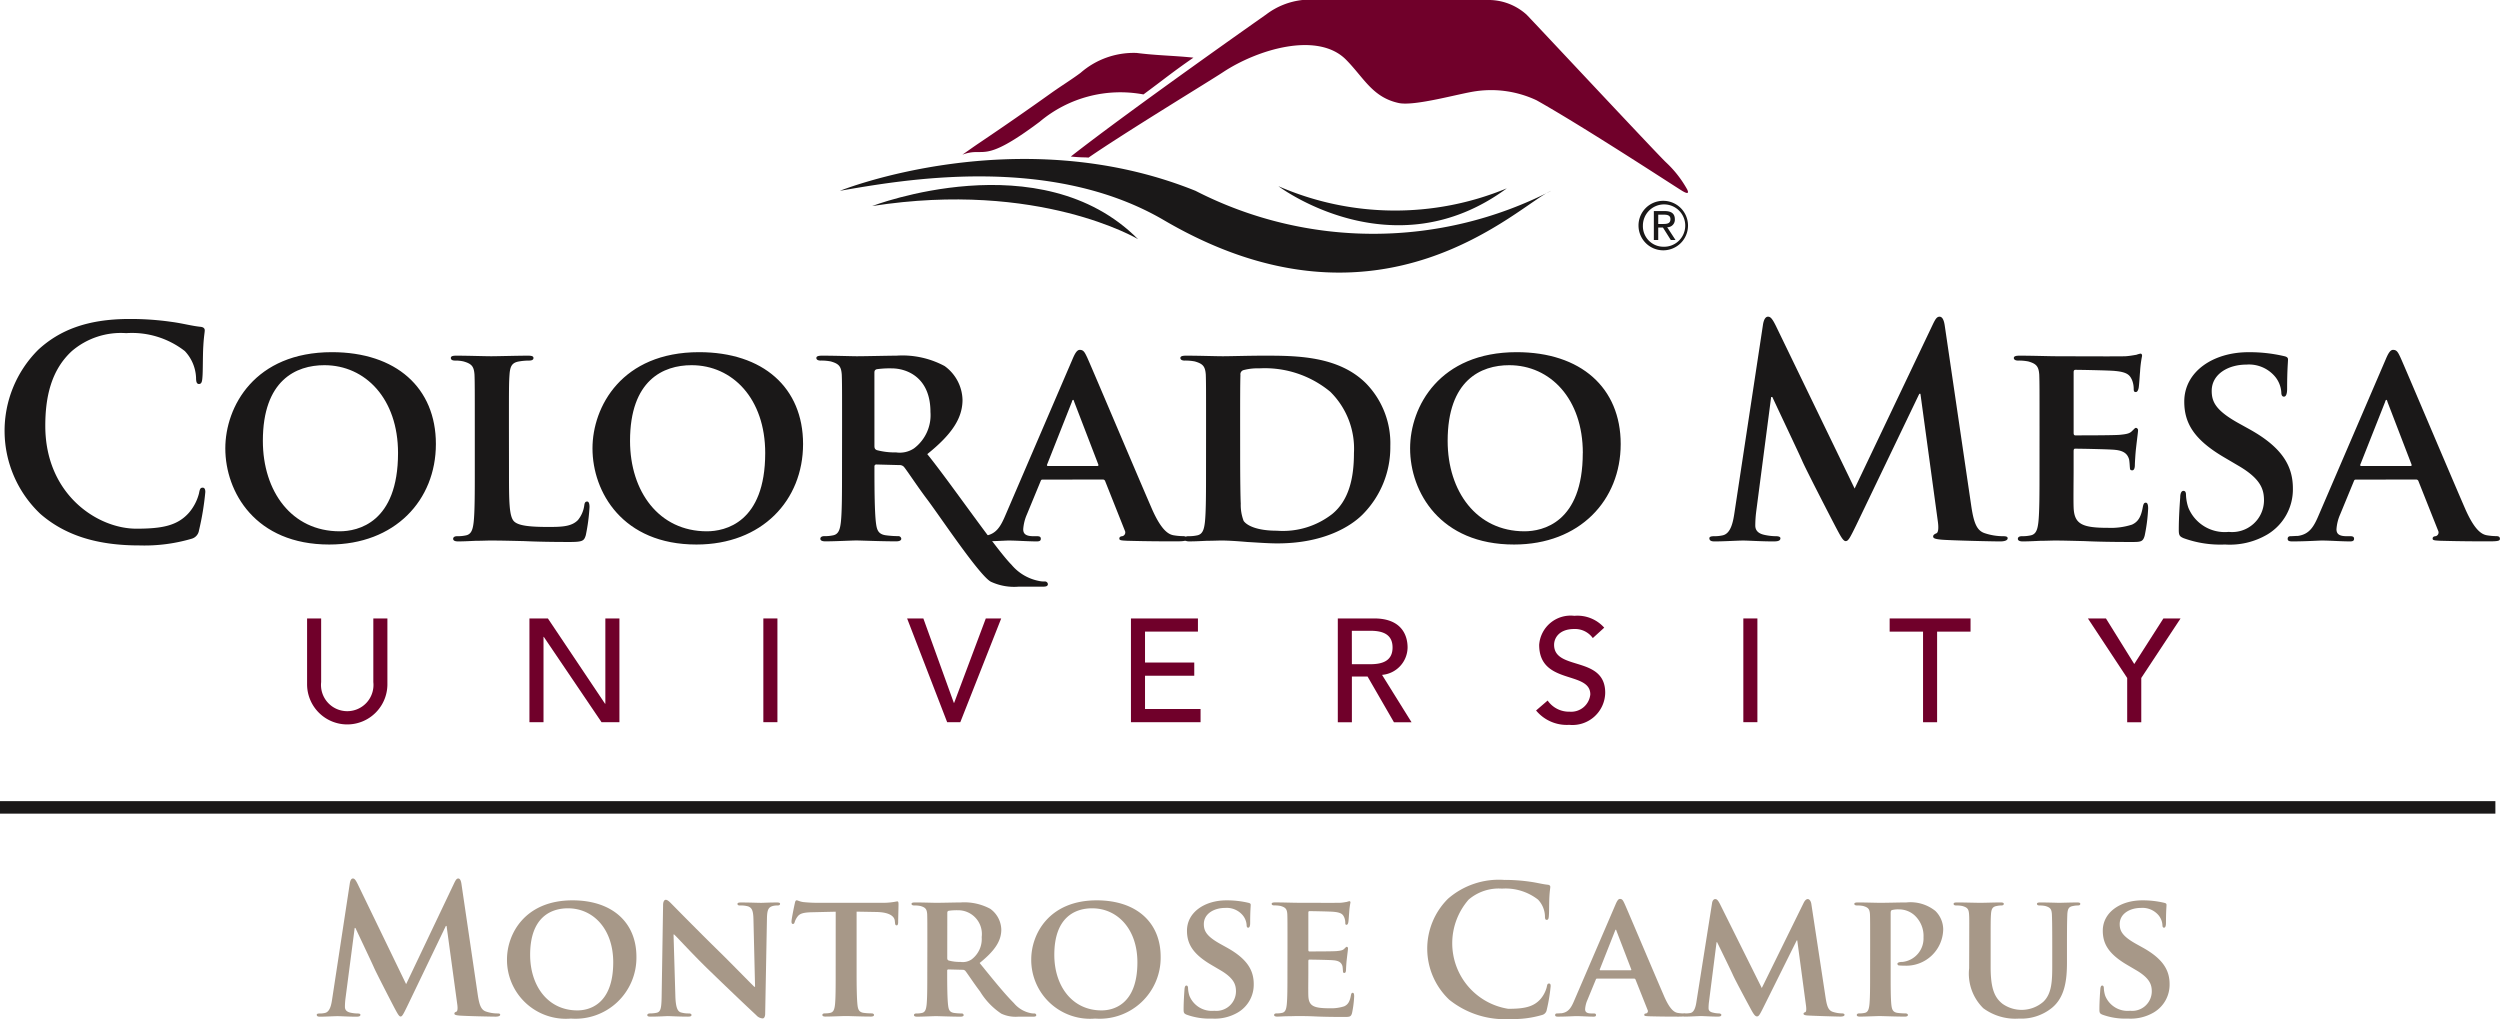 <svg xmlns="http://www.w3.org/2000/svg" width="200.033" height="81.542" viewBox="0 0 200.033 81.542"><g transform="translate(-90 -143.298)"><g transform="translate(90.368 143.298)"><g transform="translate(0 25.338)"><path d="M122.137,205.752v5.091a2.1,2.1,0,1,0,4.175,0v-5.091h1.126v5.267a3.213,3.213,0,1,1-6.426,0v-5.267Z" transform="translate(-96.809 -181.606)" fill="#70002a"/><path d="M143.466,205.752h1.477l4.573,6.826h.024v-6.826h1.126v8.3h-1.432l-4.62-6.827h-.022v6.827h-1.126Z" transform="translate(-101.472 -181.606)" fill="#70002a"/><path d="M167.088,205.752h1.126v8.3h-1.126Z" transform="translate(-106.378 -181.606)" fill="#70002a"/><path d="M181.606,205.752h1.3l2.439,6.756h.024l2.533-6.756h1.233l-3.273,8.3H184.81Z" transform="translate(-109.393 -181.606)" fill="#70002a"/><path d="M204.211,205.752h5.36v1.055h-4.234v2.474h3.94v1.056h-3.94V213h4.444v1.056h-5.57Z" transform="translate(-114.088 -181.606)" fill="#70002a"/><path d="M225.1,205.752h2.918c2.123,0,2.665,1.28,2.665,2.323a2.227,2.227,0,0,1-2.043,2.192l2.359,3.79h-1.407l-2.111-3.658h-1.254v3.658H225.1Zm1.126,3.661H227.7c.891,0,1.781-.213,1.781-1.337s-.89-1.337-1.781-1.337h-1.477Z" transform="translate(-118.426 -181.606)" fill="#70002a"/><path d="M246.049,212.265a2.072,2.072,0,0,0,1.761.892,1.538,1.538,0,0,0,1.653-1.383c0-1.915-4.092-.729-4.092-3.967a2.521,2.521,0,0,1,2.814-2.32,2.867,2.867,0,0,1,2.391.948l-.914.833a1.742,1.742,0,0,0-1.478-.726c-1.244,0-1.619.749-1.619,1.264,0,2.1,4.09.846,4.09,3.835a2.621,2.621,0,0,1-2.882,2.569,3.185,3.185,0,0,1-2.65-1.149Z" transform="translate(-122.585 -181.551)" fill="#70002a"/><path d="M266.054,205.752h1.125v8.3h-1.125Z" transform="translate(-126.932 -181.606)" fill="#70002a"/><path d="M283.5,206.807h-2.672v-1.055H287.3v1.055h-2.675v7.249H283.5Z" transform="translate(-129.999 -181.606)" fill="#70002a"/><path d="M303.993,210.514l-3.142-4.762h1.443l2.264,3.647,2.332-3.647h1.373l-3.143,4.762v3.542h-1.127Z" transform="translate(-134.158 -181.606)" fill="#70002a"/><path d="M93.331,191.11a9.153,9.153,0,0,1-.162-13.15c1.665-1.526,3.859-2.451,7.3-2.451a23.077,23.077,0,0,1,3.352.232c.879.116,1.619.325,2.311.394.254.023.347.139.347.277,0,.185-.07.461-.115,1.272-.048.762-.025,2.033-.071,2.495-.024.346-.07.532-.277.532-.185,0-.232-.186-.232-.508a3.3,3.3,0,0,0-.9-2.127,6.888,6.888,0,0,0-4.691-1.433,6.03,6.03,0,0,0-4.345,1.433c-1.688,1.549-2.127,3.745-2.127,5.986,0,5.5,4.183,8.227,7.281,8.227,2.056,0,3.3-.231,4.228-1.294a3.842,3.842,0,0,0,.788-1.525c.069-.371.116-.463.3-.463.162,0,.207.162.207.347a21.939,21.939,0,0,1-.507,3.075.815.815,0,0,1-.6.668,13.369,13.369,0,0,1-4.16.532C98.092,193.629,95.434,192.936,93.331,191.11Z" transform="translate(-90.465 -175.325)" fill="#1a1818"/><path d="M112.754,186.562c0-3.352,2.356-7.7,8.528-7.7,5.131,0,8.321,2.843,8.321,7.349s-3.283,8.042-8.529,8.042C115.158,194.257,112.754,190.051,112.754,186.562Zm13.82.368c0-4.343-2.612-7.026-5.893-7.026-2.265,0-4.923,1.2-4.923,6.056,0,4.046,2.31,7.235,6.148,7.235C123.339,193.194,126.574,192.526,126.574,186.93Z" transform="translate(-95.094 -176.022)" fill="#1a1818"/><path d="M140.184,188.367c0,2.52,0,3.767.438,4.137.347.3,1.132.416,2.7.416,1.085,0,1.872-.025,2.381-.554a2.366,2.366,0,0,0,.506-1.179c.024-.186.07-.3.233-.3.139,0,.185.208.185.439a14.984,14.984,0,0,1-.3,2.265c-.139.438-.23.532-1.3.532-1.455,0-2.634-.024-3.652-.071-1.017-.023-1.871-.045-2.7-.045-.232,0-.67.022-1.157.022-.484.023-.994.048-1.409.048-.254,0-.393-.07-.393-.21,0-.093.07-.207.324-.207a3.052,3.052,0,0,0,.715-.069c.416-.093.532-.464.6-1.041.093-.832.093-2.38.093-4.183V184.9c0-2.982,0-3.535-.023-4.16-.046-.67-.23-.878-.878-1.063a2.811,2.811,0,0,0-.67-.069c-.231,0-.346-.07-.346-.208s.139-.185.438-.185c.948,0,2.242.046,2.8.046.484,0,2.148-.046,2.934-.046.3,0,.44.046.44.185s-.116.208-.37.208a4.694,4.694,0,0,0-.785.069c-.555.093-.716.369-.762,1.063-.047.624-.047,1.178-.047,4.16Z" transform="translate(-99.826 -176.095)" fill="#1a1818"/><path d="M149.834,186.562c0-3.352,2.358-7.7,8.528-7.7,5.131,0,8.321,2.843,8.321,7.349s-3.282,8.042-8.529,8.042C152.238,194.257,149.834,190.051,149.834,186.562Zm13.82.368c0-4.343-2.611-7.026-5.893-7.026-2.267,0-4.923,1.2-4.923,6.056,0,4.046,2.312,7.235,6.147,7.235C160.419,193.194,163.654,192.526,163.654,186.93Z" transform="translate(-102.795 -176.022)" fill="#1a1818"/><path d="M174.5,184.9c0-2.982,0-3.535-.024-4.16-.046-.67-.23-.878-.878-1.063a3.878,3.878,0,0,0-.81-.069c-.208,0-.345-.07-.345-.208s.162-.185.463-.185c1.062,0,2.356.046,2.773.046.693,0,2.544-.046,3.165-.046a7.132,7.132,0,0,1,3.86.831,3.436,3.436,0,0,1,1.433,2.7c0,1.458-.832,2.75-2.82,4.346,1.8,2.218,5.513,7.627,6.737,8.849a3.812,3.812,0,0,0,2.173,1.294,1.881,1.881,0,0,0,.486.047.235.235,0,0,1,.254.208c0,.162-.139.208-.393.208h-1.941a4.423,4.423,0,0,1-2.218-.391c-.879-.44-3.918-4.992-5.049-6.517-.809-1.062-1.665-2.38-1.92-2.682a.473.473,0,0,0-.37-.138l-1.824-.048a.146.146,0,0,0-.162.163v.277c0,1.826.022,3.351.115,4.183.07.578.16.948.785,1.041a7.924,7.924,0,0,0,.994.069.234.234,0,0,1,.254.207c0,.14-.162.21-.416.21-1.179,0-2.865-.07-3.166-.07-.393,0-1.688.07-2.5.07-.254,0-.394-.07-.394-.21,0-.093.069-.207.324-.207a3.05,3.05,0,0,0,.716-.069c.416-.093.532-.464.6-1.041.093-.832.093-2.38.093-4.183Zm2.589,1.525c0,.209.045.279.185.346a5.546,5.546,0,0,0,1.547.184,2.049,2.049,0,0,0,1.433-.321,3.324,3.324,0,0,0,1.318-2.913c0-2.774-1.894-3.489-3.1-3.489a7.4,7.4,0,0,0-1.2.068c-.139.048-.185.116-.185.277Z" transform="translate(-107.491 -176.095)" fill="#1a1818"/><path d="M193.878,189.009c-.114,0-.138.022-.182.137l-1.088,2.636a3.584,3.584,0,0,0-.3,1.2c0,.347.185.556.808.556h.3c.254,0,.3.092.3.207,0,.162-.116.21-.324.21-.67,0-1.617-.07-2.264-.07-.209,0-1.295.07-2.357.07-.255,0-.372-.048-.372-.21,0-.115.07-.207.231-.207.187,0,.416-.024.6-.024.925-.138,1.272-.741,1.688-1.733l5.316-12.365c.23-.554.393-.787.6-.787.3,0,.392.187.6.625.485,1.085,3.882,9.13,5.177,12.111.784,1.78,1.364,2.034,1.732,2.1a5.047,5.047,0,0,0,.764.069c.185,0,.277.07.277.207,0,.162-.116.21-.878.21-.717,0-2.2,0-3.906-.048-.369-.022-.6-.022-.6-.162,0-.115.048-.184.255-.207a.31.31,0,0,0,.185-.439l-1.572-3.954a.192.192,0,0,0-.207-.137Zm4.347-1.086c.093,0,.115-.046.093-.117l-1.919-4.991c-.024-.07-.048-.185-.093-.185-.068,0-.091.116-.114.185l-1.965,4.969c-.048.093,0,.139.07.139Z" transform="translate(-110.805 -175.973)" fill="#1a1818"/><path d="M211.257,184.9c0-2.982,0-3.535-.021-4.16-.047-.67-.231-.878-.879-1.063a3.864,3.864,0,0,0-.809-.069c-.208,0-.347-.07-.347-.208s.162-.185.463-.185c1.063,0,2.358.046,2.936.046.624,0,2.081-.046,3.3-.046,2.541,0,5.962,0,8.18,2.242A6.874,6.874,0,0,1,226,186.448a7.621,7.621,0,0,1-2.219,5.477c-.924.925-3.072,2.311-6.816,2.311-.741,0-1.619-.069-2.426-.114-.81-.071-1.548-.116-2.057-.116-.231,0-.671.022-1.157.022-.485.023-.994.048-1.41.048-.254,0-.391-.07-.391-.21,0-.093.069-.207.322-.207a3.066,3.066,0,0,0,.717-.069c.415-.093.532-.464.6-1.041.091-.832.091-2.38.091-4.183Zm2.728,2.172c0,2.081.025,3.584.048,3.975a3.584,3.584,0,0,0,.229,1.387c.255.371,1.065.787,2.658.787a6.414,6.414,0,0,0,4.437-1.341c1.318-1.085,1.733-2.841,1.733-4.877a6.393,6.393,0,0,0-1.894-4.9,8.208,8.208,0,0,0-5.686-1.872,4.345,4.345,0,0,0-1.249.138.345.345,0,0,0-.253.393c-.025.669-.025,2.287-.025,3.837Z" transform="translate(-115.124 -176.095)" fill="#1a1818"/><path d="M232.4,186.562c0-3.352,2.356-7.7,8.527-7.7,5.132,0,8.323,2.843,8.323,7.349s-3.283,8.042-8.53,8.042C234.8,194.257,232.4,190.051,232.4,186.562Zm13.82.368c0-4.343-2.611-7.026-5.892-7.026-2.265,0-4.924,1.2-4.924,6.056,0,4.046,2.313,7.235,6.149,7.235C242.981,193.194,246.216,192.526,246.216,186.93Z" transform="translate(-119.941 -176.022)" fill="#1a1818"/><path d="M266.919,175.878c.069-.394.209-.6.393-.6s.325.116.624.717l6.31,13.034,6.285-13.194c.185-.373.3-.556.509-.556s.346.231.417.717l2.1,14.283c.207,1.455.438,2.126,1.13,2.333a4.648,4.648,0,0,0,1.435.231c.207,0,.368.023.368.161,0,.186-.277.256-.6.256-.577,0-3.767-.07-4.691-.14-.531-.048-.67-.116-.67-.254,0-.116.094-.185.256-.254.137-.046.208-.347.113-.994l-1.387-10.169h-.091l-5.039,10.493c-.529,1.085-.647,1.293-.855,1.293s-.439-.461-.809-1.157c-.555-1.062-2.378-4.6-2.657-5.245-.207-.485-1.593-3.4-2.4-5.131h-.093l-1.2,9.2a9.046,9.046,0,0,0-.07,1.087c0,.439.3.646.693.738a4.473,4.473,0,0,0,.971.116c.185,0,.347.046.347.161,0,.208-.209.256-.554.256-.972,0-2.012-.07-2.427-.07-.44,0-1.551.07-2.288.07-.231,0-.416-.048-.416-.256,0-.115.138-.161.37-.161a2.994,2.994,0,0,0,.693-.069c.648-.14.832-1.041.947-1.826Z" transform="translate(-126.219 -175.277)" fill="#1a1818"/><path d="M295.426,184.857c0-2.982,0-3.535-.022-4.16-.048-.669-.232-.878-.879-1.063a3.881,3.881,0,0,0-.809-.069c-.208,0-.348-.07-.348-.208s.163-.185.463-.185c1.064,0,2.357.046,2.936.046.646,0,5.152.024,5.546,0,.371-.024.693-.093.856-.115a2.367,2.367,0,0,1,.325-.094c.114,0,.136.094.136.185a8.941,8.941,0,0,0-.161,1.272c-.024.208-.069,1.064-.113,1.294-.024.093-.072.323-.233.323-.139,0-.162-.092-.162-.254a1.9,1.9,0,0,0-.138-.716c-.162-.345-.325-.624-1.341-.715-.348-.047-2.772-.093-3.191-.093-.09,0-.137.068-.137.183v4.854c0,.116.021.208.137.208.462,0,3.1,0,3.56-.045.485-.047.787-.094.972-.3.16-.14.231-.256.322-.256a.188.188,0,0,1,.162.209c0,.115-.048.438-.162,1.433-.047.392-.092,1.177-.092,1.316,0,.162-.025.439-.209.439-.139,0-.183-.067-.183-.161-.024-.208-.024-.463-.07-.716-.117-.394-.37-.692-1.132-.763-.372-.045-2.684-.092-3.191-.092-.094,0-.115.092-.115.208v1.571c0,.67-.023,2.335,0,2.912.047,1.341.667,1.642,2.749,1.642a5.5,5.5,0,0,0,1.92-.256c.509-.231.738-.647.876-1.455.048-.209.093-.3.233-.3.161,0,.185.254.185.462a13.561,13.561,0,0,1-.277,2.173c-.14.509-.324.509-1.087.509-1.526,0-2.751-.024-3.744-.071-.994-.023-1.757-.045-2.358-.045-.231,0-.669.022-1.156.022-.484.023-.994.048-1.41.048-.254,0-.393-.07-.393-.21,0-.093.069-.207.323-.207a3.054,3.054,0,0,0,.718-.069c.415-.093.532-.464.6-1.041.092-.832.092-2.38.092-4.183Z" transform="translate(-132.604 -176.052)" fill="#1a1818"/><path d="M310.42,193.748c-.325-.138-.393-.23-.393-.669,0-1.064.093-2.287.116-2.611,0-.3.093-.509.254-.509.185,0,.207.185.207.323a3.594,3.594,0,0,0,.187,1.017,3.146,3.146,0,0,0,3.236,1.943,2.551,2.551,0,0,0,2.819-2.5c0-.856-.208-1.71-2.012-2.772l-1.179-.694c-2.4-1.41-3.189-2.726-3.189-4.46,0-2.4,2.312-3.951,5.132-3.951a12.11,12.11,0,0,1,2.888.322c.185.044.28.116.28.254,0,.254-.07.81-.07,2.356,0,.417-.094.624-.255.624-.139,0-.21-.115-.21-.346a2.2,2.2,0,0,0-.531-1.293,2.727,2.727,0,0,0-2.265-.925c-1.455,0-2.773.762-2.773,2.1,0,.88.324,1.573,2.15,2.589l.833.462c2.68,1.478,3.512,2.981,3.512,4.76a4.2,4.2,0,0,1-2.035,3.676,5.92,5.92,0,0,1-3.4.808A8.612,8.612,0,0,1,310.42,193.748Z" transform="translate(-136.064 -176.022)" fill="#1a1818"/><path d="M326.5,189.009c-.115,0-.137.022-.183.137l-1.087,2.636a3.527,3.527,0,0,0-.3,1.2c0,.347.182.556.807.556h.3c.256,0,.3.092.3.207,0,.162-.113.21-.323.21-.67,0-1.617-.07-2.264-.07-.21,0-1.3.07-2.357.07-.254,0-.369-.048-.369-.21,0-.115.067-.207.23-.207.185,0,.418-.024.6-.024.924-.138,1.271-.741,1.686-1.733l5.317-12.365c.231-.554.392-.787.6-.787.3,0,.394.187.6.625.486,1.085,3.883,9.13,5.179,12.111.784,1.78,1.361,2.034,1.732,2.1a5.019,5.019,0,0,0,.763.069c.184,0,.277.07.277.207,0,.162-.117.21-.878.21-.716,0-2.2,0-3.906-.048-.369-.022-.6-.022-.6-.162,0-.115.047-.184.254-.207a.308.308,0,0,0,.185-.439l-1.571-3.954a.191.191,0,0,0-.208-.137Zm4.347-1.086c.091,0,.113-.046.091-.117l-1.918-4.991c-.021-.07-.046-.185-.091-.185-.07,0-.094.116-.116.185l-1.966,4.969c-.047.093,0,.139.07.139Z" transform="translate(-138.349 -175.973)" fill="#1a1818"/></g><g transform="translate(66.831)"><path d="M201.676,151.956c1.947-1.439,2.192-1.687,4-2.943-1.617-.169-2.927-.17-4.537-.376a6.459,6.459,0,0,0-4.491,1.589c-.757.564-1.559,1.053-2.327,1.6q-2.84,2.031-5.744,3.986c-.47.315-.928.646-1.392.967,1.853-.695,1.509.87,6.186-2.634A10.023,10.023,0,0,1,201.676,151.956Z" transform="translate(-177.384 -144.4)" fill="#70002a"/><g transform="translate(0 12.72)"><path d="M174.814,161.9s14.228-5.736,28.456,0a31.158,31.158,0,0,0,28.458,0c-2.5,1.008-13.52,12.579-30.986,2.348C191.578,158.884,179.68,161.059,174.814,161.9Z" transform="translate(-174.814 -159.352)" fill="#1a1818"/><path d="M178.073,163.664s13.483-5.194,21.274,2.648C199.348,166.313,191.431,161.579,178.073,163.664Z" transform="translate(-175.491 -159.897)" fill="#1a1818"/><path d="M219.1,162.1s9.138,6.915,18.278.171A23.351,23.351,0,0,1,219.1,162.1Z" transform="translate(-184.011 -159.923)" fill="#1a1818"/></g><path d="M247.45,158.446a8.79,8.79,0,0,0-1.712-2.179c-.8-.769-10.719-11.385-11.136-11.8a4.555,4.555,0,0,0-2.918-1.169H216.673a5.845,5.845,0,0,0-2.918,1.169S203.022,152,198.137,155.823c.913.093,1.137.051,1.416.088,2.92-2.016,9.755-6.167,10.753-6.83,2.782-1.843,7.6-3.291,9.861-1,1.425,1.444,2.106,3,4.2,3.458,1.285.281,4.905-.773,6.186-.944a8.546,8.546,0,0,1,4.852.727c3.854,2.169,10.992,6.847,11.639,7.24C247.394,158.778,247.651,158.85,247.45,158.446Z" transform="translate(-179.658 -143.298)" fill="#70002a"/></g></g><g transform="translate(115.35 213.589)"><path d="M124.637,232.384c.043-.242.128-.37.242-.37s.2.071.383.441l3.878,8.012L133,232.355c.113-.227.185-.341.312-.341s.213.142.256.441l1.292,8.779c.128.895.27,1.307.7,1.435a2.854,2.854,0,0,0,.88.143c.128,0,.227.013.227.1,0,.113-.17.156-.369.156-.355,0-2.316-.043-2.883-.085-.327-.029-.412-.071-.412-.157s.056-.113.156-.156c.085-.029.128-.213.07-.611l-.852-6.251h-.057l-3.1,6.449c-.327.667-.4.8-.526.8s-.27-.284-.5-.71c-.341-.654-1.463-2.827-1.634-3.225-.128-.3-.98-2.089-1.478-3.154h-.057l-.738,5.654a5.6,5.6,0,0,0-.043.668c0,.269.185.4.426.455a2.791,2.791,0,0,0,.6.071c.114,0,.213.028.213.1,0,.128-.128.156-.341.156-.6,0-1.236-.043-1.492-.043s-.952.043-1.406.043c-.142,0-.255-.029-.255-.156,0-.071.085-.1.227-.1a1.818,1.818,0,0,0,.426-.043c.4-.086.512-.64.582-1.123Z" transform="translate(-121.995 -232.014)" fill="#a79888"/><path d="M141.2,238.95c0-2.06,1.449-4.73,5.242-4.73,3.153,0,5.114,1.747,5.114,4.517a4.879,4.879,0,0,1-5.241,4.943A4.712,4.712,0,0,1,141.2,238.95Zm8.5.227c0-2.671-1.605-4.319-3.622-4.319-1.392,0-3.026.739-3.026,3.722,0,2.486,1.421,4.447,3.779,4.447C147.708,243.027,149.7,242.615,149.7,239.178Z" transform="translate(-125.984 -232.472)" fill="#a79888"/><path d="M157.614,241.865c.028.937.185,1.222.426,1.307a2.109,2.109,0,0,0,.653.086c.143,0,.213.056.213.128,0,.1-.113.128-.284.128-.81,0-1.392-.043-1.62-.043-.114,0-.711.043-1.35.043-.17,0-.284-.014-.284-.128,0-.071.086-.128.2-.128a2.561,2.561,0,0,0,.568-.058c.326-.085.369-.411.383-1.463l.113-7.159c0-.242.086-.412.213-.412.157,0,.327.184.54.4.156.156,2.031,2.074,3.849,3.849.853.838,2.515,2.543,2.7,2.714h.057l-.128-5.37c-.013-.739-.128-.952-.425-1.066a2.093,2.093,0,0,0-.654-.071c-.156,0-.2-.056-.2-.128,0-.1.128-.113.312-.113.654,0,1.322.029,1.591.029.143,0,.611-.029,1.222-.029.17,0,.284.013.284.113,0,.071-.071.128-.213.128a1.264,1.264,0,0,0-.383.043c-.341.1-.441.313-.455.994l-.142,7.614c0,.27-.1.384-.2.384a.744.744,0,0,1-.512-.257c-.781-.724-2.344-2.215-3.651-3.48-1.364-1.307-2.684-2.77-2.926-2.983h-.043Z" transform="translate(-128.926 -232.461)" fill="#a79888"/><path d="M173.468,235.129l-1.861.043c-.724.014-1.022.1-1.208.369a1.41,1.41,0,0,0-.212.412c-.029.1-.057.156-.143.156s-.113-.071-.113-.2c0-.2.242-1.364.269-1.463.029-.156.071-.227.143-.227.1,0,.227.1.54.141a11.675,11.675,0,0,0,1.25.058H177.2a5.377,5.377,0,0,0,.852-.058c.2-.028.3-.056.341-.056.085,0,.1.071.1.255,0,.257-.029,1.151-.029,1.463-.014.128-.043.2-.113.2-.1,0-.128-.056-.142-.242l-.014-.128c-.029-.312-.356-.681-1.478-.7l-1.577-.028v4.886c0,1.108.014,2.06.071,2.586.042.341.113.568.483.625a4.785,4.785,0,0,0,.639.043c.142,0,.2.07.2.128,0,.085-.1.128-.242.128-.824,0-1.661-.043-2.017-.043-.284,0-1.136.043-1.634.043-.156,0-.241-.043-.241-.128,0-.057.042-.128.2-.128a1.784,1.784,0,0,0,.44-.043c.256-.057.327-.284.37-.64.056-.511.056-1.463.056-2.571Z" transform="translate(-131.95 -232.472)" fill="#a79888"/><path d="M183.318,237.929c0-1.833,0-2.173-.013-2.557-.029-.412-.142-.54-.54-.654a2.289,2.289,0,0,0-.5-.043c-.128,0-.213-.042-.213-.128s.1-.113.284-.113c.653,0,1.448.029,1.7.029.426,0,1.562-.029,1.946-.029a4.379,4.379,0,0,1,2.373.511,2.111,2.111,0,0,1,.88,1.662c0,.9-.512,1.691-1.733,2.671,1.108,1.364,1.989,2.457,2.741,3.21a2.347,2.347,0,0,0,1.335.8,1.165,1.165,0,0,0,.3.029.145.145,0,0,1,.156.128c0,.1-.085.128-.242.128h-1.193a2.711,2.711,0,0,1-1.364-.242,5.653,5.653,0,0,1-1.7-1.776c-.5-.653-1.023-1.463-1.18-1.648a.288.288,0,0,0-.227-.085l-1.123-.029a.09.09,0,0,0-.1.1v.17c0,1.123.014,2.06.071,2.571.042.356.1.583.482.64a4.875,4.875,0,0,0,.611.043.145.145,0,0,1,.156.128c0,.085-.1.128-.256.128-.724,0-1.761-.043-1.946-.043-.242,0-1.037.043-1.534.043-.156,0-.242-.043-.242-.128,0-.057.043-.128.2-.128a1.881,1.881,0,0,0,.441-.043c.256-.057.326-.284.369-.64.056-.511.056-1.463.056-2.571Zm1.592.937c0,.128.028.17.113.214a3.449,3.449,0,0,0,.952.113,1.258,1.258,0,0,0,.881-.2,2.042,2.042,0,0,0,.81-1.79,1.9,1.9,0,0,0-1.9-2.145,4.529,4.529,0,0,0-.738.042c-.086.029-.113.071-.113.17Z" transform="translate(-134.468 -232.517)" fill="#a79888"/><path d="M194.142,238.95c0-2.06,1.448-4.73,5.241-4.73,3.153,0,5.114,1.747,5.114,4.517a4.88,4.88,0,0,1-5.241,4.943A4.711,4.711,0,0,1,194.142,238.95Zm8.494.227c0-2.671-1.605-4.319-3.622-4.319-1.392,0-3.026.739-3.026,3.722,0,2.486,1.421,4.447,3.779,4.447C200.648,243.027,202.636,242.615,202.636,239.178Z" transform="translate(-136.979 -232.472)" fill="#a79888"/><path d="M209.77,243.368c-.2-.086-.242-.142-.242-.412,0-.654.057-1.406.071-1.605s.056-.313.156-.313.128.114.128.2a2.235,2.235,0,0,0,.113.625,1.932,1.932,0,0,0,1.989,1.193,1.567,1.567,0,0,0,1.733-1.534c0-.525-.128-1.051-1.236-1.705l-.724-.426c-1.478-.867-1.96-1.677-1.96-2.742,0-1.477,1.421-2.428,3.153-2.428a7.393,7.393,0,0,1,1.776.2c.114.028.17.071.17.156,0,.156-.043.5-.043,1.448,0,.256-.056.384-.156.384-.085,0-.128-.071-.128-.213a1.362,1.362,0,0,0-.327-.8,1.676,1.676,0,0,0-1.391-.569c-.9,0-1.705.469-1.705,1.293,0,.54.2.966,1.322,1.591l.511.284c1.648.91,2.159,1.833,2.159,2.927a2.578,2.578,0,0,1-1.25,2.258,3.641,3.641,0,0,1-2.088.5A5.324,5.324,0,0,1,209.77,243.368Z" transform="translate(-140.174 -232.472)" fill="#a79888"/><path d="M219.688,237.9c0-1.833,0-2.173-.014-2.557-.028-.412-.142-.54-.54-.654a2.3,2.3,0,0,0-.5-.043c-.128,0-.212-.042-.212-.128s.1-.113.284-.113c.653,0,1.449.029,1.8.029.4,0,3.168.013,3.409,0s.426-.058.525-.071a1.491,1.491,0,0,1,.2-.057c.071,0,.086.057.086.113a5.446,5.446,0,0,0-.1.782c-.015.128-.043.654-.071.795-.014.058-.043.2-.143.2-.085,0-.1-.056-.1-.156a1.131,1.131,0,0,0-.085-.441c-.1-.212-.2-.383-.824-.44-.213-.028-1.705-.056-1.961-.056-.056,0-.085.042-.085.113V238.2c0,.071.014.128.085.128.285,0,1.9,0,2.188-.029s.483-.057.6-.185c.1-.085.141-.156.2-.156s.1.056.1.128-.028.27-.1.881c-.029.241-.058.725-.058.81s-.013.27-.128.27c-.085,0-.113-.043-.113-.1-.014-.128-.014-.284-.043-.441-.071-.242-.227-.426-.7-.469-.227-.029-1.648-.056-1.96-.056-.057,0-.071.056-.071.128v.966c0,.412-.014,1.435,0,1.791.029.824.412,1.008,1.691,1.008a3.364,3.364,0,0,0,1.179-.156c.312-.142.454-.4.539-.895.029-.128.058-.185.143-.185.1,0,.114.156.114.284a8.233,8.233,0,0,1-.17,1.336c-.086.312-.2.312-.668.312-.938,0-1.691-.014-2.3-.043s-1.08-.029-1.448-.029c-.143,0-.413.014-.711.014s-.611.029-.867.029c-.156,0-.241-.043-.241-.128,0-.057.042-.128.2-.128a1.872,1.872,0,0,0,.44-.043c.256-.057.327-.284.369-.64.057-.511.057-1.463.057-2.571Z" transform="translate(-142.022 -232.491)" fill="#a79888"/><path d="M235.894,241.746a5.628,5.628,0,0,1-.1-8.083,6.2,6.2,0,0,1,4.489-1.506,14.085,14.085,0,0,1,2.06.143c.54.071,1,.2,1.421.242.156.013.214.085.214.17,0,.114-.043.285-.071.782-.029.469-.014,1.25-.043,1.534-.014.213-.043.326-.17.326s-.143-.113-.143-.312a2.019,2.019,0,0,0-.554-1.307,4.239,4.239,0,0,0-2.883-.881,3.706,3.706,0,0,0-2.671.881,5.309,5.309,0,0,0,3.168,8.736c1.264,0,2.031-.142,2.6-.8a2.369,2.369,0,0,0,.483-.938c.043-.227.071-.284.185-.284s.128.1.128.214a13.543,13.543,0,0,1-.313,1.888.5.5,0,0,1-.37.413,8.217,8.217,0,0,1-2.556.326A7.1,7.1,0,0,1,235.894,241.746Z" transform="translate(-145.284 -232.044)" fill="#a79888"/><path d="M250.412,240.454c-.07,0-.086.015-.113.085l-.667,1.62a2.163,2.163,0,0,0-.185.739c0,.213.114.342.5.342h.184c.157,0,.185.056.185.128,0,.1-.071.128-.2.128-.413,0-.994-.043-1.392-.043-.128,0-.8.043-1.449.043-.156,0-.227-.029-.227-.128,0-.071.043-.128.143-.128s.255-.015.368-.015c.569-.085.782-.454,1.037-1.066l3.268-7.6c.143-.342.242-.483.369-.483.185,0,.242.114.37.384.3.666,2.386,5.61,3.181,7.443.483,1.094.838,1.249,1.066,1.293a3.1,3.1,0,0,0,.469.043c.113,0,.17.042.17.128s-.07.128-.54.128c-.441,0-1.349,0-2.4-.029-.227-.014-.369-.014-.369-.1s.028-.114.156-.128a.19.19,0,0,0,.113-.27l-.966-2.43a.12.12,0,0,0-.128-.085Zm2.671-.668c.056,0,.071-.028.056-.071l-1.178-3.068c-.015-.042-.028-.113-.057-.113s-.057.071-.071.113l-1.208,3.054c-.029.057,0,.085.043.085Z" transform="translate(-147.966 -232.442)" fill="#a79888"/><path d="M262.286,234.406c.029-.2.142-.312.242-.312.128,0,.213.057.383.383l3.353,6.733,3.352-6.818c.1-.2.213-.3.326-.3s.242.128.285.383l1.135,7.458c.114.753.228,1.08.612,1.193a2.489,2.489,0,0,0,.71.114c.114,0,.2.042.2.112,0,.1-.142.143-.327.143-.311,0-2.087-.056-2.585-.085-.3-.014-.369-.071-.369-.143,0-.056.056-.1.142-.128.071-.029.1-.17.057-.512l-.7-5.227h-.043l-2.685,5.4c-.284.569-.355.682-.5.682-.157,0-.3-.241-.5-.611-.3-.554-1.293-2.4-1.435-2.741-.1-.227-.839-1.747-1.25-2.585h-.043l-.6,4.716a3.95,3.95,0,0,0-.042.568c0,.227.17.313.383.355a2.179,2.179,0,0,0,.441.058c.113,0,.2.056.2.112,0,.114-.114.143-.3.143-.525,0-1.094-.043-1.321-.043-.242,0-.839.043-1.237.043-.128,0-.227-.029-.227-.143,0-.056.071-.112.2-.112a2.244,2.244,0,0,0,.383-.029c.341-.043.456-.526.512-.923Z" transform="translate(-150.647 -232.446)" fill="#a79888"/><path d="M278.527,237.929c0-1.833,0-2.173-.014-2.557-.028-.412-.142-.54-.54-.654a2.3,2.3,0,0,0-.5-.043c-.128,0-.212-.042-.212-.128s.1-.113.284-.113c.653,0,1.449.029,1.8.029.512,0,1.506-.029,2.074-.029a3.186,3.186,0,0,1,2.329.681,2.094,2.094,0,0,1,.625,1.449,2.958,2.958,0,0,1-3.14,2.926,3.4,3.4,0,0,1-.369-.013.144.144,0,0,1-.156-.128c0-.1.143-.157.413-.157a1.889,1.889,0,0,0,1.676-1.959,2.248,2.248,0,0,0-.739-1.79,1.874,1.874,0,0,0-1.249-.455,1.967,1.967,0,0,0-.54.056c-.07.029-.1.1-.1.227v4.787c0,1.108,0,2.06.058,2.586.042.341.113.568.483.625a4.958,4.958,0,0,0,.639.043c.142,0,.2.07.2.128,0,.085-.1.128-.227.128-.839,0-1.719-.043-2.046-.043-.284,0-1.081.043-1.577.043-.156,0-.241-.043-.241-.128,0-.057.042-.128.2-.128a1.869,1.869,0,0,0,.44-.043c.256-.057.326-.284.369-.64.057-.511.057-1.463.057-2.571Z" transform="translate(-154.241 -232.517)" fill="#a79888"/><path d="M288.537,237.929c0-1.833.014-2.173-.013-2.557-.029-.426-.143-.54-.54-.654a2.24,2.24,0,0,0-.482-.043c-.143,0-.214-.042-.214-.128s.086-.113.27-.113c.668,0,1.505.029,1.875.029.313,0,1.15-.029,1.6-.029.185,0,.27.029.27.113s-.071.128-.2.128a1.739,1.739,0,0,0-.369.043c-.326.057-.426.227-.455.654-.028.383-.028.724-.028,2.557v1.691c0,1.761.341,2.444.952,2.926a2.653,2.653,0,0,0,3.253-.156c.7-.654.724-1.705.724-2.94v-1.52c0-1.833-.014-2.173-.028-2.557-.029-.412-.128-.54-.526-.654a2.144,2.144,0,0,0-.455-.043c-.142,0-.213-.042-.213-.128s.086-.113.256-.113c.639,0,1.477.029,1.492.029.142,0,.979-.029,1.463-.029.17,0,.255.029.255.113s-.071.128-.213.128a1.742,1.742,0,0,0-.37.043c-.34.057-.425.227-.454.654-.014.383-.029.724-.029,2.557v1.293c0,1.349-.142,2.77-1.193,3.636a3.892,3.892,0,0,1-2.642.867,4.32,4.32,0,0,1-2.855-.824,3.874,3.874,0,0,1-1.137-3.2Z" transform="translate(-156.323 -232.517)" fill="#a79888"/><path d="M302.253,243.368c-.2-.086-.242-.142-.242-.412,0-.654.057-1.406.071-1.605s.057-.313.156-.313.128.114.128.2a2.263,2.263,0,0,0,.113.625,1.934,1.934,0,0,0,1.99,1.193,1.567,1.567,0,0,0,1.733-1.534c0-.525-.128-1.051-1.236-1.705l-.724-.426c-1.478-.867-1.96-1.677-1.96-2.742,0-1.477,1.42-2.428,3.153-2.428a7.4,7.4,0,0,1,1.776.2c.114.028.17.071.17.156,0,.156-.043.5-.043,1.448,0,.256-.056.384-.156.384-.085,0-.128-.071-.128-.213a1.36,1.36,0,0,0-.326-.8,1.682,1.682,0,0,0-1.393-.569c-.895,0-1.7.469-1.7,1.293,0,.54.2.966,1.322,1.591l.511.284c1.647.91,2.159,1.833,2.159,2.927a2.579,2.579,0,0,1-1.25,2.258,3.644,3.644,0,0,1-2.089.5A5.326,5.326,0,0,1,302.253,243.368Z" transform="translate(-159.381 -232.472)" fill="#a79888"/></g><line x2="199.664" transform="translate(90 207.9)" fill="none" stroke="#1a1818" stroke-width="1"/><path d="M257.448,163.579a1.98,1.98,0,1,1-1.981,1.979A1.968,1.968,0,0,1,257.448,163.579Zm0,3.673a1.694,1.694,0,1,0-1.63-1.694A1.643,1.643,0,0,0,257.448,167.252Zm-.755-2.853h.871c.55,0,.81.219.81.66a.6.6,0,0,1-.612.633l.665,1.021h-.377l-.63-1h-.376v1h-.351Zm.351,1.032h.361c.315,0,.617-.015.617-.388,0-.319-.277-.356-.515-.356h-.463Z" transform="translate(-34.364 -4.212)" fill="#1a1818"/></g></svg>